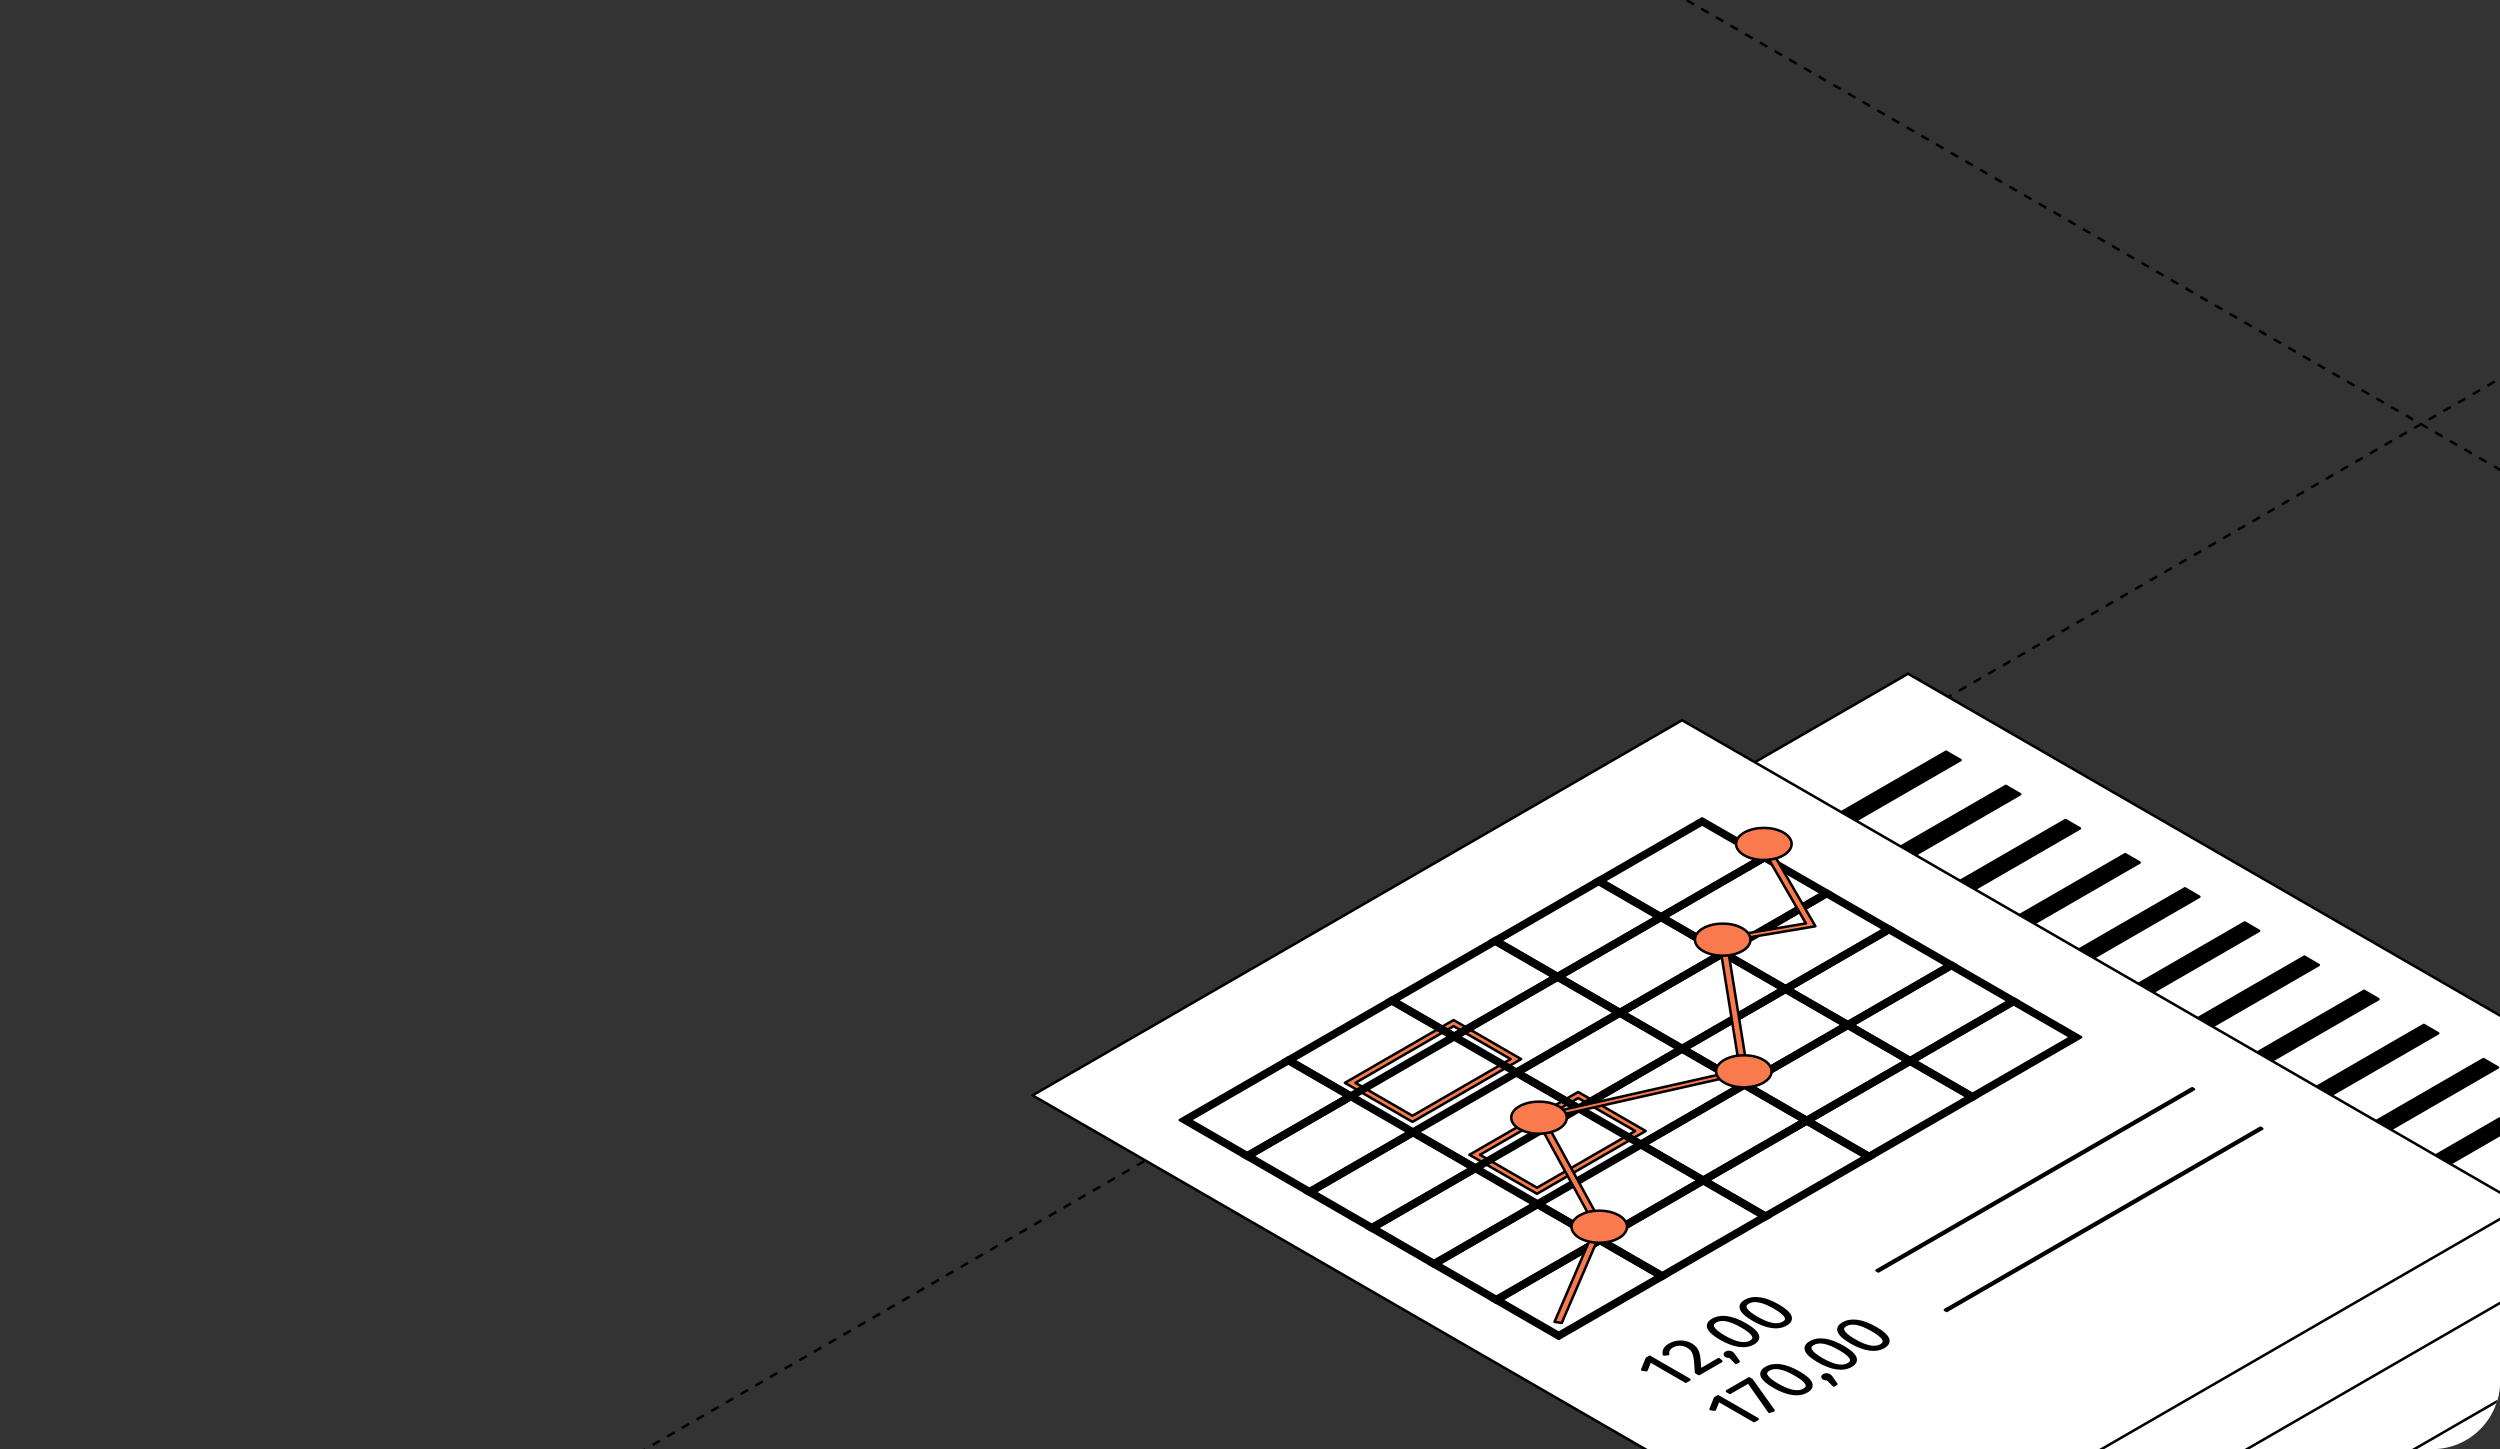 <?xml version="1.0" encoding="UTF-8"?> <svg xmlns="http://www.w3.org/2000/svg" width="590" height="342" viewBox="0 0 590 342" fill="none"><rect x="0" y="0" width="590" height="342" fill="#333333" stroke="none"/><g clip-path="url(#clip0_6427_55624)"><path d="M-132 -305.934L1830.16 826.786" stroke="black" stroke-width="0.6" stroke-linejoin="round" stroke-dasharray="2 2"></path><path d="M1170.75 -245.934L-791.411 886.786" stroke="black" stroke-width="0.6" stroke-linejoin="round" stroke-dasharray="2 2"></path><path d="M679.194 299.326L525.908 387.85L327.486 273.259L480.773 184.734L679.194 299.326Z" fill="white" stroke="black" stroke-width="0.6" stroke-miterlimit="10" stroke-linejoin="round"></path><path d="M648.723 296.405L495.434 384.93L297.012 270.341L450.301 181.814L648.723 296.405Z" fill="white" stroke="black" stroke-width="0.6" stroke-miterlimit="10" stroke-linejoin="round"></path><path d="M648.723 273.591L495.434 362.115L297.012 247.524L450.301 159L648.723 273.591Z" fill="white" stroke="black" stroke-width="0.6" stroke-miterlimit="10" stroke-linejoin="round"></path><path d="M459.275 177.395L336.803 248.124L340.218 250.108L462.688 179.379L459.275 177.395Z" fill="black" stroke="black" stroke-width="0.6" stroke-miterlimit="10" stroke-linejoin="round"></path><path d="M519.052 211.627L515.639 209.643L393.184 280.363L396.596 282.347L519.052 211.627Z" fill="black" stroke="black" stroke-width="0.6" stroke-miterlimit="10" stroke-linejoin="round"></path><path d="M533.15 219.678L529.752 217.703L407.279 288.431L410.68 290.407L533.15 219.678Z" fill="black" stroke="black" stroke-width="0.6" stroke-miterlimit="10" stroke-linejoin="round"></path><path d="M547.234 227.74L543.836 225.766L421.381 296.483L424.778 298.46L547.234 227.74Z" fill="black" stroke="black" stroke-width="0.6" stroke-miterlimit="10" stroke-linejoin="round"></path><path d="M589.513 251.923L586.1 249.941L463.645 320.661L467.056 322.643L589.513 251.923Z" fill="black" stroke="black" stroke-width="0.6" stroke-miterlimit="10" stroke-linejoin="round"></path><path d="M525.561 301.116L528.77 303.19L603.602 259.985L600.222 258.006L525.561 301.116Z" fill="black" stroke="black" stroke-width="0.6" stroke-miterlimit="10" stroke-linejoin="round"></path><path d="M575.417 243.854L572.019 241.881L449.547 312.607L452.944 314.582L575.417 243.854Z" fill="black" stroke="black" stroke-width="0.6" stroke-miterlimit="10" stroke-linejoin="round"></path><path d="M561.317 235.801L557.92 233.826L435.463 304.544L438.861 306.521L561.317 235.801Z" fill="black" stroke="black" stroke-width="0.6" stroke-miterlimit="10" stroke-linejoin="round"></path><path d="M504.954 203.555L501.557 201.58L379.084 272.308L382.481 274.284L504.954 203.555Z" fill="black" stroke="black" stroke-width="0.6" stroke-miterlimit="10" stroke-linejoin="round"></path><path d="M490.854 195.502L487.457 193.527L365 264.245L368.398 266.222L490.854 195.502Z" fill="black" stroke="black" stroke-width="0.6" stroke-miterlimit="10" stroke-linejoin="round"></path><path d="M476.771 187.439L473.374 185.465L350.918 256.183L354.315 258.159L476.771 187.439Z" fill="black" stroke="black" stroke-width="0.6" stroke-miterlimit="10" stroke-linejoin="round"></path><path d="M528.768 303.19L525.559 301.117Z" fill="#F97A4C"></path><path d="M528.768 303.19L525.559 301.117" stroke="black" stroke-width="0.6" stroke-miterlimit="10" stroke-linejoin="round"></path><path d="M595.392 284.565L442.104 373.089L243.682 258.499L396.971 169.975L595.392 284.565Z" fill="white" stroke="black" stroke-width="0.6" stroke-miterlimit="10" stroke-linejoin="round"></path><path d="M333.335 263.318L356.496 249.943L343.045 242.172L319.883 255.551L333.335 263.318ZM358.988 249.943L333.337 264.759L317.393 255.551L343.045 240.736L358.988 249.943Z" fill="#F97A4C" stroke="black" stroke-width="0.6" stroke-miterlimit="10" stroke-linejoin="round"></path><path d="M362.731 280.295L385.892 266.917L372.441 259.15L349.28 272.527L362.731 280.295ZM388.386 266.92L362.731 281.736L346.787 272.525L372.439 257.711L388.386 266.92Z" fill="#F97A4C" stroke="black" stroke-width="0.6" stroke-miterlimit="10" stroke-linejoin="round"></path><path d="M294.367 272.097L317.529 258.722L304.078 250.954L280.919 264.329L294.367 272.097ZM320.019 258.722L294.367 273.535L278.426 264.329L304.078 249.516L320.019 258.722Z" fill="black" stroke="black" stroke-width="0.6" stroke-miterlimit="10" stroke-linejoin="round"></path><path d="M318.774 257.999L341.935 244.624L328.486 236.857L305.325 250.234L318.774 257.999ZM344.427 244.624L318.774 259.441L302.832 250.232L328.484 235.418L344.427 244.624Z" fill="black" stroke="black" stroke-width="0.6" stroke-miterlimit="10" stroke-linejoin="round"></path><path d="M343.18 243.905L366.341 230.528L352.893 222.76L329.732 236.137L343.18 243.905ZM368.835 230.531L343.18 245.344L327.238 236.137L352.891 221.324L368.835 230.531Z" fill="black" stroke="black" stroke-width="0.6" stroke-miterlimit="10" stroke-linejoin="round"></path><path d="M367.588 229.81L390.75 216.435L377.301 208.668L354.14 222.043L367.588 229.81ZM393.243 216.435L367.588 231.251L351.646 222.043L377.299 207.229L393.243 216.435Z" fill="black" stroke="black" stroke-width="0.6" stroke-miterlimit="10" stroke-linejoin="round"></path><path d="M391.996 215.716L415.157 202.339L401.708 194.571L378.547 207.948L391.996 215.716ZM417.65 202.341L391.996 217.154L376.055 207.946L401.706 193.135L417.65 202.341Z" fill="black" stroke="black" stroke-width="0.6" stroke-miterlimit="10" stroke-linejoin="round"></path><path d="M309.065 280.586L332.226 267.208L318.775 259.441L295.613 272.816L309.065 280.586ZM334.719 267.211L309.067 282.025L293.123 272.816L318.773 258.002L334.719 267.211Z" fill="black" stroke="black" stroke-width="0.6" stroke-miterlimit="10" stroke-linejoin="round"></path><path d="M357.877 252.395L381.039 239.017L367.588 231.25L344.427 244.625L357.877 252.395ZM383.532 239.02L357.88 253.833L341.936 244.625L367.588 229.811L383.532 239.02Z" fill="black" stroke="black" stroke-width="0.6" stroke-miterlimit="10" stroke-linejoin="round"></path><path d="M382.286 238.298L405.447 224.923L391.996 217.153L368.835 230.53L382.286 238.298ZM407.94 224.923L382.288 239.74L366.344 230.528L391.996 215.717L407.94 224.923Z" fill="black" stroke="black" stroke-width="0.6" stroke-miterlimit="10" stroke-linejoin="round"></path><path d="M406.693 224.203L429.854 210.827L416.403 203.06L393.242 216.435L406.693 224.203ZM432.347 210.827L406.695 225.644L390.752 216.435L416.403 201.621L432.347 210.827Z" fill="black" stroke="black" stroke-width="0.6" stroke-miterlimit="10" stroke-linejoin="round"></path><path d="M323.762 289.071L346.923 275.697L333.473 267.93L310.312 281.305L323.762 289.071ZM349.414 275.699L323.762 290.513L307.818 281.305L333.471 266.49L349.414 275.699Z" fill="black" stroke="black" stroke-width="0.6" stroke-miterlimit="10" stroke-linejoin="round"></path><path d="M348.169 274.978L371.33 261.603L357.879 253.833L334.718 267.21L348.169 274.978ZM373.823 261.603L348.169 276.419L332.225 267.208L357.877 252.396L373.823 261.603Z" fill="black" stroke="black" stroke-width="0.6" stroke-miterlimit="10" stroke-linejoin="round"></path><path d="M372.575 260.88L395.736 247.505L382.285 239.738L359.124 253.113L372.575 260.88ZM398.229 247.505L372.575 262.322L356.631 253.113L382.283 238.299L398.229 247.505Z" fill="black" stroke="black" stroke-width="0.6" stroke-miterlimit="10" stroke-linejoin="round"></path><path d="M396.983 246.788L420.145 233.409L406.693 225.642L383.532 239.02L396.983 246.788ZM422.637 233.413L396.983 248.228L381.039 239.017L406.691 224.203L422.637 233.413Z" fill="black" stroke="black" stroke-width="0.6" stroke-miterlimit="10" stroke-linejoin="round"></path><path d="M421.389 232.691L444.552 219.316L431.1 211.549L407.939 224.924L421.389 232.691ZM447.044 219.316L421.389 234.132L405.445 224.924L431.098 210.109L447.044 219.316Z" fill="black" stroke="black" stroke-width="0.6" stroke-miterlimit="10" stroke-linejoin="round"></path><path d="M338.46 297.56L361.621 284.185L348.17 276.417L325.009 289.792L338.46 297.56ZM364.114 284.185L338.462 299L322.518 289.792L348.168 274.979L364.114 284.185Z" fill="black" stroke="black" stroke-width="0.6" stroke-miterlimit="10" stroke-linejoin="round"></path><path d="M387.274 269.37L410.435 255.995L396.984 248.227L373.823 261.602L387.274 269.37ZM412.928 255.995L387.274 270.811L371.33 261.602L396.982 246.789L412.928 255.995Z" fill="black" stroke="black" stroke-width="0.6" stroke-miterlimit="10" stroke-linejoin="round"></path><path d="M411.681 255.275L434.843 241.898L421.392 234.13L398.231 247.505L411.681 255.275ZM437.336 241.9L411.681 256.714L395.738 247.505L421.389 232.691L437.336 241.9Z" fill="black" stroke="black" stroke-width="0.6" stroke-miterlimit="10" stroke-linejoin="round"></path><path d="M436.087 241.179L459.252 227.804L445.799 220.034L422.637 233.411L436.087 241.179ZM461.742 227.804L436.091 242.619L420.146 233.409L445.799 218.598L461.742 227.804Z" fill="black" stroke="black" stroke-width="0.6" stroke-miterlimit="10" stroke-linejoin="round"></path><path d="M353.157 306.048L376.318 292.67L362.867 284.905L339.708 298.28L353.157 306.048ZM378.808 292.673L353.157 307.486L337.215 298.278L362.867 283.467L378.808 292.673Z" fill="black" stroke="black" stroke-width="0.6" stroke-miterlimit="10" stroke-linejoin="round"></path><path d="M377.563 291.952L400.724 278.577L387.275 270.809L364.114 284.184L377.563 291.952ZM403.217 278.577L377.563 293.394L361.621 284.184L387.273 269.371L403.217 278.577Z" fill="black" stroke="black" stroke-width="0.6" stroke-miterlimit="10" stroke-linejoin="round"></path><path d="M401.97 277.859L425.132 264.48L411.684 256.713L388.522 270.091L401.97 277.859ZM427.625 264.484L401.97 279.297L386.029 270.088L411.68 255.277L427.625 264.484Z" fill="black" stroke="black" stroke-width="0.6" stroke-miterlimit="10" stroke-linejoin="round"></path><path d="M426.376 263.761L449.539 250.386L436.09 242.618L412.928 255.993L426.376 263.761ZM452.031 250.386L426.376 265.202L410.436 255.993L436.087 241.18L452.031 250.386Z" fill="black" stroke="black" stroke-width="0.6" stroke-miterlimit="10" stroke-linejoin="round"></path><path d="M450.785 249.667L473.947 236.289L460.498 228.522L437.336 241.899L450.785 249.667ZM476.437 236.289L450.785 251.106L434.844 241.897L460.496 227.086L476.437 236.289Z" fill="black" stroke="black" stroke-width="0.6" stroke-miterlimit="10" stroke-linejoin="round"></path><path d="M367.853 314.537L391.014 301.159L377.563 293.391L354.402 306.766L367.853 314.537ZM393.507 301.162L367.855 315.975L351.912 306.766L377.561 291.953L393.507 301.162Z" fill="black" stroke="black" stroke-width="0.6" stroke-miterlimit="10" stroke-linejoin="round"></path><path d="M392.258 300.441L415.419 287.066L401.969 279.296L378.808 292.673L392.258 300.441ZM417.913 287.066L392.26 301.881L376.316 292.67L401.969 277.859L417.913 287.066Z" fill="black" stroke="black" stroke-width="0.6" stroke-miterlimit="10" stroke-linejoin="round"></path><path d="M416.667 286.347L439.83 272.97L426.378 265.202L403.217 278.577L416.667 286.347ZM442.322 272.97L416.67 287.786L400.727 278.577L426.378 263.764L442.322 272.97Z" fill="black" stroke="black" stroke-width="0.6" stroke-miterlimit="10" stroke-linejoin="round"></path><path d="M441.074 272.251L464.238 258.873L450.785 251.106L427.623 264.483L441.074 272.251ZM466.728 258.876L441.077 273.692L425.133 264.481L450.785 249.67L466.728 258.876Z" fill="black" stroke="black" stroke-width="0.6" stroke-miterlimit="10" stroke-linejoin="round"></path><path d="M465.48 258.154L488.644 244.779L475.191 237.011L452.029 250.386L465.48 258.154ZM491.134 244.779L465.483 259.595L449.539 250.386L475.188 235.572L491.134 244.779Z" fill="black" stroke="black" stroke-width="0.6" stroke-miterlimit="10" stroke-linejoin="round"></path><path d="M368.576 312.208L366.865 311.962L376.515 289.52L362.234 263.398L410.608 252.49L405.615 221.383L426.188 217.917L415.432 199.331L417.104 199.01L428.437 218.598L407.502 222.124L412.486 253.159L364.408 263.999L378.342 289.486L378.283 289.626L368.576 312.208Z" fill="#F97A4C" stroke="black" stroke-width="0.6" stroke-miterlimit="10" stroke-linejoin="round"></path><path d="M416.18 250.149C418.74 251.626 418.74 254.02 416.18 255.501C413.622 256.977 409.47 256.977 406.913 255.501C404.355 254.02 404.355 251.626 406.913 250.149C409.47 248.672 413.622 248.672 416.18 250.149Z" fill="#F97A4C" stroke="black" stroke-width="0.6" stroke-miterlimit="10" stroke-linejoin="round"></path><path d="M367.84 261.089C370.4 262.566 370.4 264.963 367.84 266.442C365.279 267.92 361.13 267.92 358.572 266.442C356.012 264.963 356.012 262.566 358.572 261.089C361.13 259.611 365.279 259.611 367.84 261.089Z" fill="#F97A4C" stroke="black" stroke-width="0.6" stroke-miterlimit="10" stroke-linejoin="round"></path><path d="M382.062 286.827C384.622 288.302 384.622 290.699 382.062 292.178C379.501 293.656 375.353 293.656 372.795 292.178C370.235 290.699 370.235 288.302 372.795 286.827C375.353 285.349 379.501 285.349 382.062 286.827Z" fill="#F97A4C" stroke="black" stroke-width="0.6" stroke-miterlimit="10" stroke-linejoin="round"></path><path d="M411.193 219.077C413.753 220.553 413.753 222.949 411.193 224.428C408.632 225.905 404.484 225.905 401.926 224.428C399.366 222.949 399.366 220.553 401.926 219.077C404.484 217.599 408.632 217.599 411.193 219.077Z" fill="#F97A4C" stroke="black" stroke-width="0.6" stroke-miterlimit="10" stroke-linejoin="round"></path><path d="M420.901 196.492C423.462 197.97 423.462 200.367 420.901 201.847C418.341 203.324 414.193 203.324 411.635 201.847C409.075 200.367 409.075 197.97 411.635 196.492C414.193 195.016 418.341 195.016 420.901 196.492Z" fill="#F97A4C" stroke="black" stroke-width="0.6" stroke-miterlimit="10" stroke-linejoin="round"></path><path d="M398.665 325.6L397.851 326.069L389.427 321.205L388.56 323.355L387.578 323.23L388.643 320.621L389.345 320.217L398.665 325.6Z" fill="black" stroke="black" stroke-width="0.6" stroke-miterlimit="10" stroke-linejoin="round"></path><path d="M399.055 317.265C400.906 318.332 401.031 319.604 401.199 323.312L405.614 320.761L406.217 321.239L400.961 324.272L400.273 323.877C400.049 319.749 399.897 318.724 398.256 317.775C397.145 317.133 395.745 317.133 394.682 317.748C393.784 318.267 393.546 318.841 393.659 319.57L392.677 319.65C392.522 318.707 392.915 317.975 394.035 317.328C395.635 316.406 397.653 316.454 399.055 317.265Z" fill="black" stroke="black" stroke-width="0.6" stroke-miterlimit="10" stroke-linejoin="round"></path><path d="M408.666 319.223C408.908 319.361 409.074 319.556 409.229 319.788L410.308 321.319L409.718 321.661L408.218 320.146C407.912 320.194 407.574 320.145 407.32 319.998C406.958 319.788 406.958 319.45 407.337 319.231C407.742 318.997 408.305 319.014 408.666 319.223Z" fill="black" stroke="black" stroke-width="0.6" stroke-miterlimit="10" stroke-linejoin="round"></path><path d="M406.914 315.446C409.788 317.105 411.806 317.411 413.15 316.634C414.497 315.859 413.966 314.707 411.091 313.05C408.22 311.389 406.212 311.073 404.868 311.852C403.536 312.619 404.041 313.788 406.914 315.446ZM411.946 312.557C415.1 314.377 415.729 315.922 413.825 317.022C411.905 318.133 409.227 317.751 406.072 315.931C402.919 314.108 402.274 312.574 404.194 311.463C406.116 310.355 408.777 310.727 411.946 312.557Z" fill="black" stroke="black" stroke-width="0.6" stroke-miterlimit="10" stroke-linejoin="round"></path><path d="M414.619 310.995C417.493 312.654 419.511 312.96 420.854 312.183C422.201 311.408 421.67 310.256 418.797 308.598C415.924 306.938 413.917 306.621 412.573 307.401C411.241 308.168 411.747 309.337 414.619 310.995ZM419.651 308.105C422.804 309.925 423.437 311.471 421.531 312.571C419.609 313.682 416.931 313.3 413.777 311.48C410.625 309.657 409.979 308.122 411.9 307.012C413.821 305.904 416.483 306.276 419.651 308.105Z" fill="black" stroke="black" stroke-width="0.6" stroke-miterlimit="10" stroke-linejoin="round"></path><path d="M414.79 334.911L413.976 335.38L405.554 330.518L404.685 332.669L403.703 332.541L404.77 329.932L405.47 329.531L414.79 334.911Z" fill="black" stroke="black" stroke-width="0.6" stroke-miterlimit="10" stroke-linejoin="round"></path><path d="M413.414 325.669L418.544 332.874L417.536 333.164L412.63 326.187L408.272 328.706L407.584 328.309L412.784 325.307L413.414 325.669Z" fill="black" stroke="black" stroke-width="0.6" stroke-miterlimit="10" stroke-linejoin="round"></path><path d="M419.508 326.795C422.383 328.453 424.4 328.759 425.744 327.985C427.091 327.208 426.56 326.059 423.685 324.4C420.814 322.74 418.806 322.423 417.462 323.201C416.13 323.971 416.637 325.137 419.508 326.795ZM424.541 323.906C427.694 325.728 428.327 327.273 426.42 328.374C424.499 329.481 421.82 329.103 418.666 327.28C415.515 325.46 414.87 323.923 416.789 322.814C418.709 321.705 421.371 322.076 424.541 323.906Z" fill="black" stroke="black" stroke-width="0.6" stroke-miterlimit="10" stroke-linejoin="round"></path><path d="M431.713 324.54C431.953 324.678 432.121 324.873 432.276 325.105L433.355 326.635L432.765 326.975L431.265 325.462C430.959 325.511 430.621 325.462 430.367 325.315C430.005 325.105 430.005 324.767 430.383 324.547C430.789 324.313 431.352 324.33 431.713 324.54Z" fill="black" stroke="black" stroke-width="0.6" stroke-miterlimit="10" stroke-linejoin="round"></path><path d="M429.962 320.758C432.834 322.416 434.851 322.726 436.198 321.949C437.544 321.174 437.013 320.022 434.139 318.364C431.265 316.703 429.26 316.387 427.913 317.166C426.583 317.934 427.087 319.1 429.962 320.758ZM434.993 317.871C438.148 319.691 438.777 321.236 436.871 322.336C434.95 323.447 432.273 323.066 429.12 321.246C425.965 319.423 425.321 317.888 427.242 316.777C429.161 315.67 431.825 316.042 434.993 317.871Z" fill="black" stroke="black" stroke-width="0.6" stroke-miterlimit="10" stroke-linejoin="round"></path><path d="M437.668 316.309C440.54 317.968 442.557 318.276 443.904 317.499C445.251 316.724 444.72 315.572 441.846 313.915C438.971 312.254 436.967 311.938 435.62 312.717C434.29 313.485 434.794 314.651 437.668 316.309ZM442.7 313.422C445.854 315.242 446.484 316.787 444.578 317.887C442.657 318.998 439.98 318.616 436.827 316.796C433.672 314.974 433.028 313.439 434.949 312.329C436.867 311.22 439.531 311.592 442.7 313.422Z" fill="black" stroke="black" stroke-width="0.6" stroke-miterlimit="10" stroke-linejoin="round"></path><path d="M517.76 257.062L443.294 300.067L442.877 299.827L517.345 256.82L517.76 257.062Z" fill="#F97A4C" stroke="black" stroke-width="0.6" stroke-miterlimit="10" stroke-linejoin="round"></path><path d="M533.885 266.376L459.419 309.381L459.002 309.141L533.468 266.135L533.885 266.376Z" fill="#F97A4C" stroke="black" stroke-width="0.6" stroke-miterlimit="10" stroke-linejoin="round"></path></g><defs><clipPath id="clip0_6427_55624"><rect width="590" height="342" rx="16" fill="white"></rect></clipPath></defs></svg> 